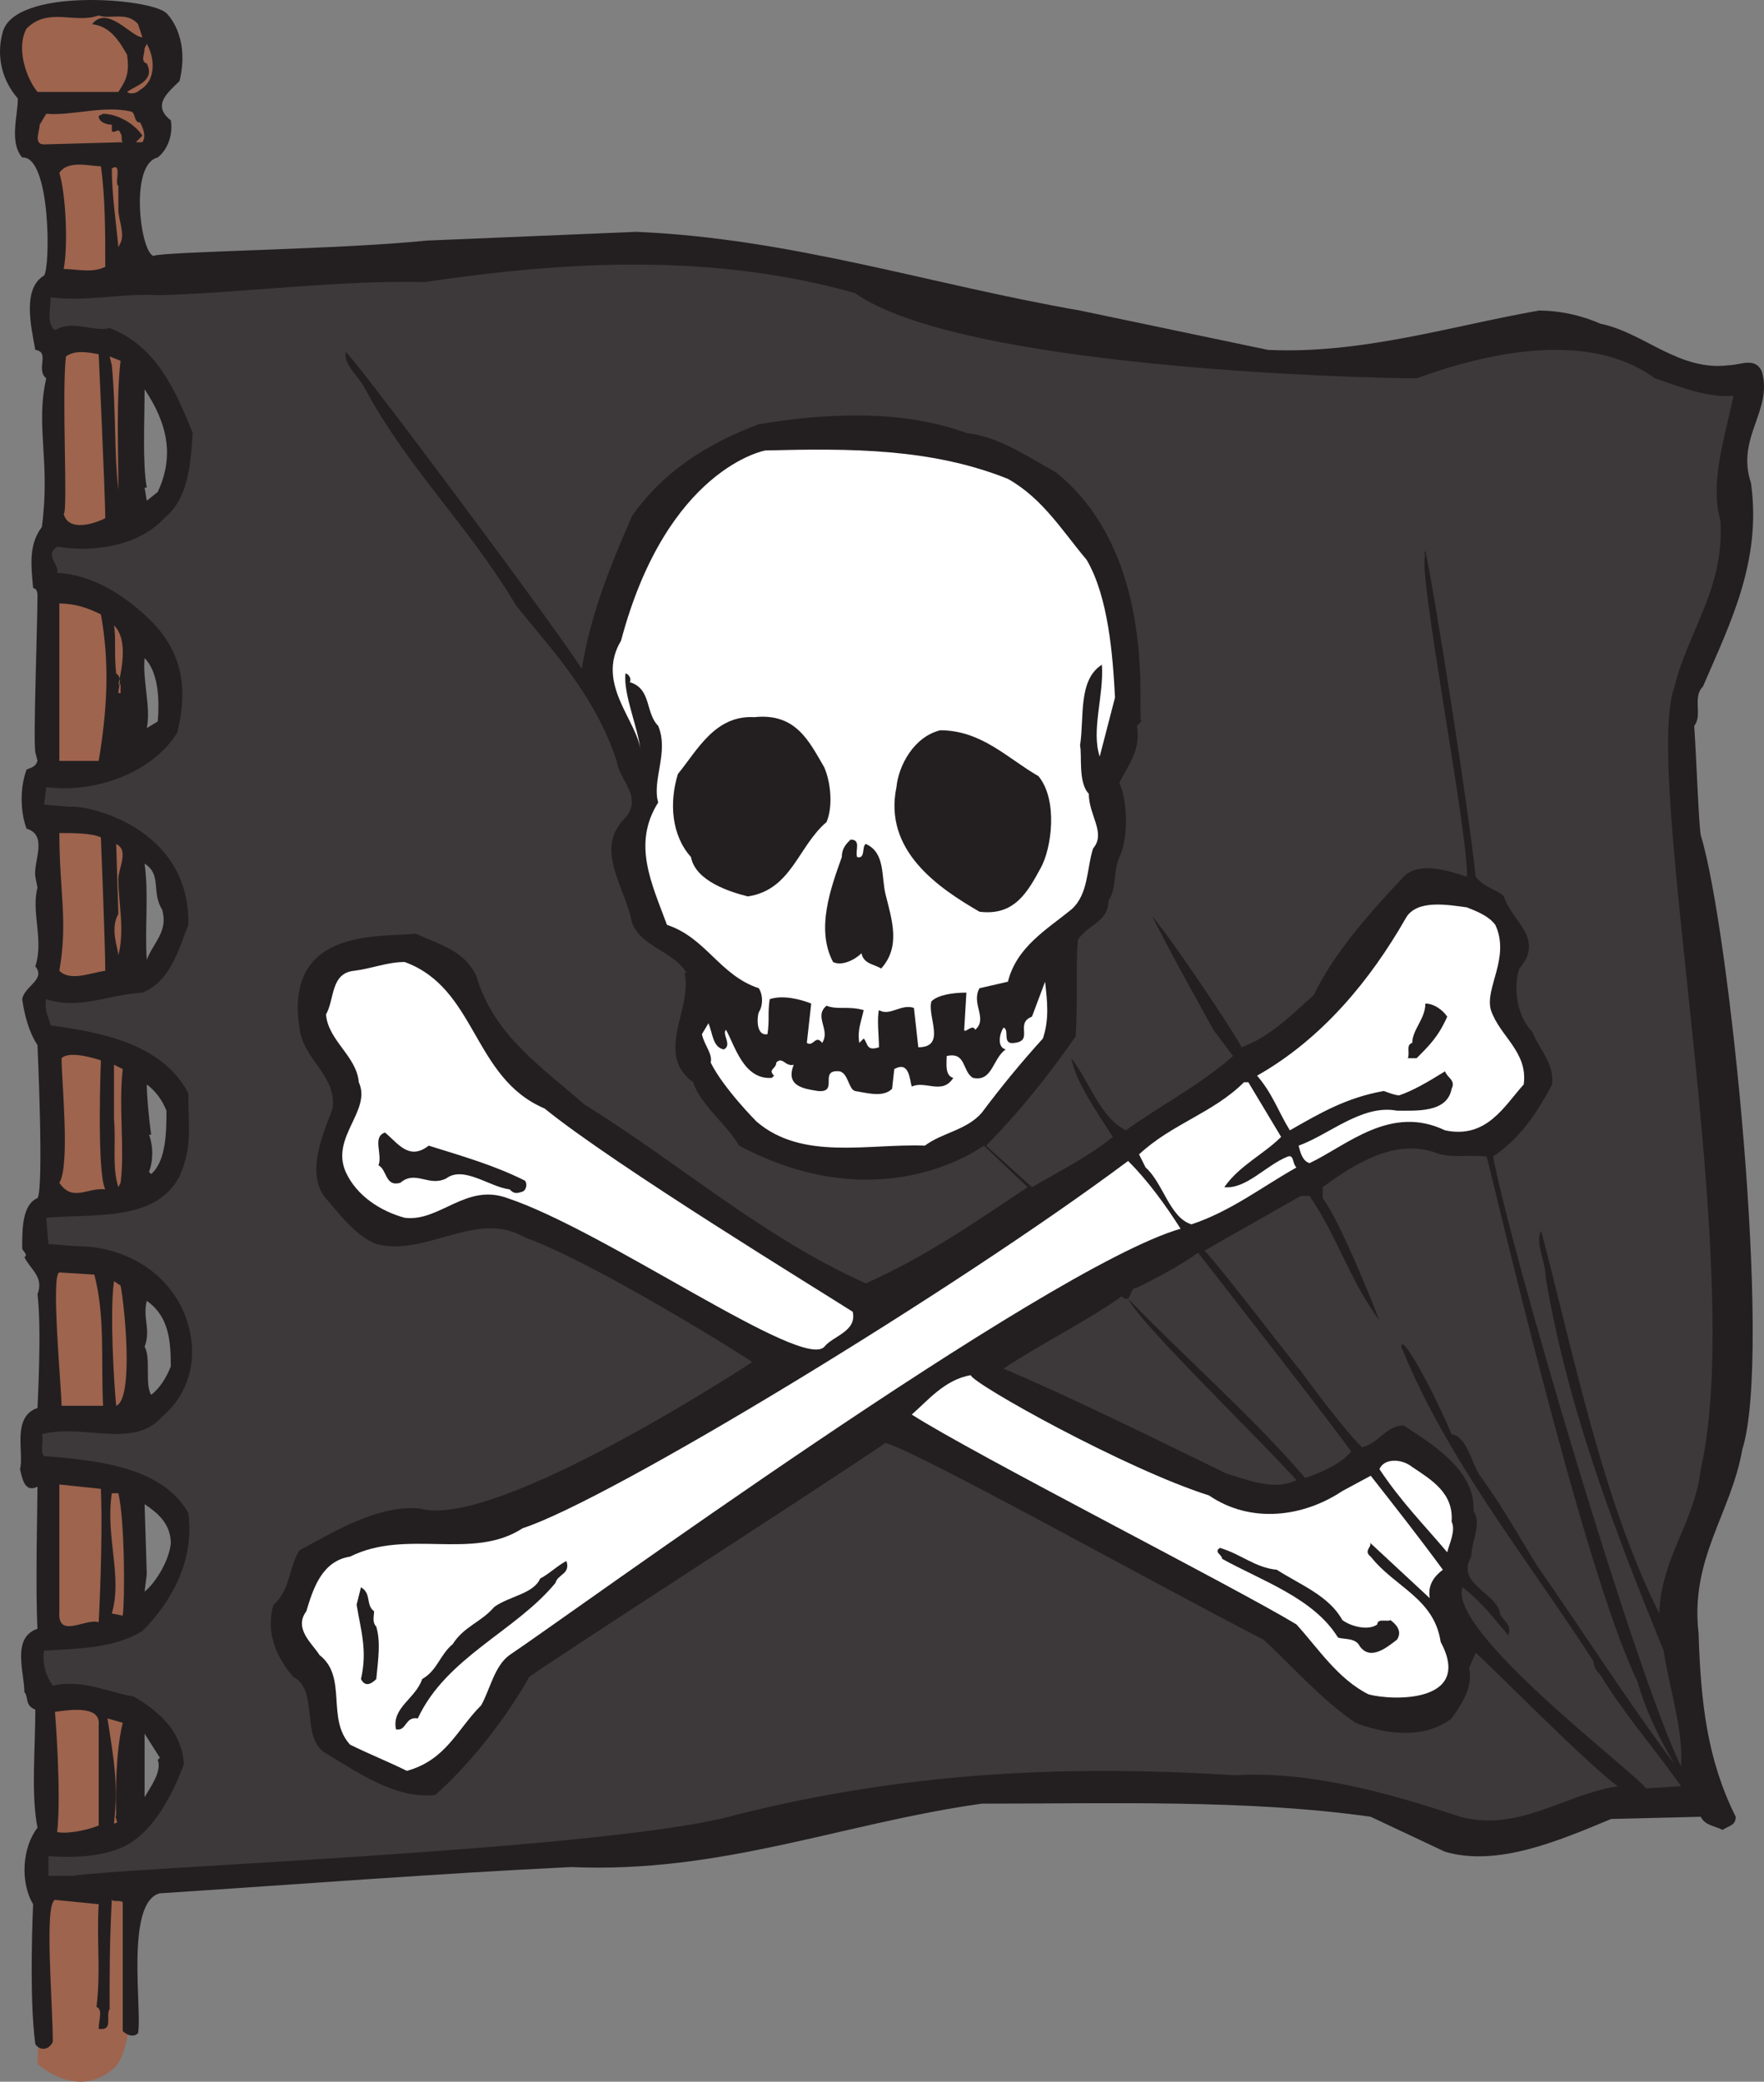 <svg xmlns="http://www.w3.org/2000/svg" width="605.321" height="714.18"><rect width="100%" height="100%" fill="#808080" stroke="none"/><path fill="#9e644e" fill-rule="evenodd" d="m14.369 649.541-1.5 58.5s13.5 12.75 26.25 1.5c9-7.5 7.5-60 7.5-60h-32.25"/><path fill="#231f20" fill-rule="evenodd" d="M57.119 4.541s8.25 7.5 4.5 23.25c-3.75 3.75-9.75 8.25-3 13.5.75 4.5-.75 9.75-4.5 12.75-9.75 2.25-6 32.25-1.5 33.75 3-1.5 65.25-2.25 93.75-5.25l72-3c53.25 2.25 100.5 18 152.25 27l64.5 13.5c32.25 1.5 63-8.25 93-13.5 6.75 0 14.25 1.5 21 4.5 15 3 27 16.5 44.25 14.25 3.75 0 9-3 11.25 2.25 3.75 13.5-9 22.5-3.75 38.25 3.75 27-7.5 48.75-16.5 69.75-3.75 3.75 0 9.75-3 13.5.75 10.5 1.5 33 2.25 37.5 9.75 31.5 24.75 177.75 14.25 210.75-3.75 21.75-18 37.5-15 63 .75 24 3 43.5 12.75 63 0 3-2.25 3-4.5 4.5-3-1.5-6-1.5-7.5-4.5l-30.75.75c-18 7.5-39 16.5-57 11.25l-25.5-12c-42-6-90-4.5-133.5-4.5-48 6.75-89.25 24-141 21.75-46.5 2.25-94.5 6-141 9-12 3-6 40.5-7.5 48-1.5 1.5-3.75.75-5.25-.75v-44.25c-1.5-.75-3 0-3.75-.75-.75 14.25-.75 24-.75 37.5-1.5 2.25 1.5 7.5-3.75 6.75 0-3 1.5-6.75-.75-7.5 1.5-12.75 0-22.5.75-35.25l-15-1.5c-3.75 1.5-.75 35.25-.75 48.75-1.5 3-4.5 3-6 .75-2.25-16.5-.75-48-.75-48-4.5-7.5-3.75-19.5 1.5-26.25-2.25-11.25-.75-27-.75-40.5-3.75-1.5-2.25-4.5-3.75-6 0-6.75-4.5-18.75 4.5-21.75-.75-13.5 0-43.5 0-48.75-4.5 2.25-5.25-3-6-6 1.5-5.25-3-18 6-21 0-.75 1.5-27 0-39 2.25-6-2.25-8.25-4.5-12.75 1.5-.75-.75-2.25-.75-3 0-6.75 0-15 5.25-17.25 2.25-3 0-52.5 0-52.5-3-4.5-4.5-10.5-5.25-15.75.75-4.5 8.25-6.75 4.5-11.25 3-9-1.5-18.75.75-27l-.75-3.75c-.75-5.25 4.5-14.25-3-16.5-2.25-6-2.25-14.25 0-20.25 1.5-.75 3-.75 3.75-3l-.75-3c-.75-4.5.75-43.5.75-54 0 0 0-2.25-1.5-2.25-.75-8.25-1.5-15 3-21 3-22.5-2.25-34.5 1.5-51-3.75-3 1.5-9-3.75-9.75-1.5-8.25-4.5-21 3-25.5 2.25-3 2.25-41.25-7.5-40.5-4.5-5.25-1.5-14.25-1.5-20.25-5.25-6-7.5-14.25-5.25-22.5 3.75-15.75 51-12 56.25-6.75m-7.5 129c0 11.25-.75 25.5.75 33.75h-.75l.75 4.5 3.75-3c6-12.75 3-24-4.5-35.25m0 92.25c-.75 7.5 2.25 17.25.75 24l3.75-2.25c.75-8.25 0-17.25-4.5-21.75m0 70.5c1.5 11.25 0 21.75.75 33 2.25-6 7.5-9.75 5.25-17.25-3.75-6 0-12-6-15.75m.75 75.75c0 3.75.75 12 1.5 17.25h-.75c1.5 3.75 1.5 9 0 12.75l.75.75c5.25-4.5 5.25-15 5.25-21.75-1.5-3.75-3.75-6.75-6.75-9m0 74.25c-1.5 6 1.5 9.75-.75 15.75 2.25 3.75 0 12.75 2.25 16.5 3-2.25 5.25-6 6.75-9.75 0-9-.75-17.25-8.25-22.5m-.75 69.75.75 24-.75 6c3-2.25 8.25-9.75 9-16.5 0-6.75-4.5-10.5-9-13.5m5.25 87-5.25-8.25v21.75c2.25-3.75 6-9 4.5-12.75l.75-.75"/><path fill="#9e644e" fill-rule="evenodd" d="m47.369 8.291 1.5 4.5c-3.75 0-12-11.25-17.25-4.5 6 .75 9 5.25 12 10.5.75 6 0 8.25-3 12.75h-27.75c-3.75-4.5-7.5-15-3.75-21.75 7.5-7.5 16.5-1.5 24.75-4.5 3.75 1.5 9.75-1.5 13.5 3m.75 22.5c-1.5 1.5-3.75 1.5-4.5.75 3-2.25 9.75-3.75 6.75-9.75-2.25-.75-.75-3-.75-5.25l.75-1.5c3 5.25 3 12.75-2.25 15.75m0 11.25c.75 1.5 2.25 4.5.75 6.75h-2.25l2.25-2.25c-3-4.5-9-7.5-13.5-7.5l-1.5.75c0 2.25 3 3 4.5 3v2.25c1.5.75 2.25-1.5 3 .75.75.75 0 2.25.75 3l-27 .75c-3.75 0-1.5-4.5-1.5-6.75l2.25-3.75c9 .75 19.5-3 29.25-.75 1.5.75.75 3.75 3 3.75m-13.5 15c1.5 10.5 1.5 22.5 1.5 34.5-4.5 2.25-9.75.75-14.25.75 1.5-8.25.75-25.5-1.5-33 3-4.5 10.5-2.25 14.25-2.25m6.75 26.25-.75 1.5c-.75-8.25-2.25-18-2.25-27 3.75-2.25.75 5.25 2.25 6v8.25c0 3 2.25 8.25.75 11.25"/><path fill="#3d393a" fill-rule="evenodd" d="M486.119 129.791c24.75-9 59.25-16.5 81.75 0 9 3 18 6.75 27 6-3 14.25-8.25 30-4.5 42.75 1.5 23.25-11.25 38.25-15.75 57-11.25 30 24.75 199.5 9 268.5-2.25 18.75-13.5 30-14.25 49.5-19.5-39-29.25-88.5-40.5-131.25-2.25 3.75 1.5 10.5 1.5 15.75 7.5 45 24 87.75 40.5 128.25 2.25 14.25 6.75 27 6 39.75-15.75-32.25-58.5-177-64.5-209.25 9.75-6.75 15-15 20.25-24.75.75-7.5-4.5-12-6.75-18-5.25-5.25-6.75-15-4.5-21.75 9-10.5-3-16.5-5.25-24.75-2.25-2.25-6.75-3-9.75-6.75-2.25-22.5-14.25-98.25-17.25-111.75-.75.75 0 1.5 0 1.5-3 3.75 15 96.75 14.25 110.25-6.75-2.25-16.5-5.25-21.75 0-11.25 12-24 26.25-30.75 40.5-8.25 7.5-15 14.25-24.75 18-3.75-6.75-23.25-36-30.75-45 6 12 12.75 24 21 39l6.75 9c-12 10.5-25.5 17.25-36.75 25.5-9-4.5-12.75-17.25-18.75-24.75 1.5 8.25 9 18.75 14.25 27-8.25 6.75-18.75 12-27.75 17.25l-15.75-14.25c11.25-11.25 22.5-25.5 30.75-37.5.75-11.25 0-24 .75-33 3-5.25 10.5-6 10.5-13.5 3-4.5 1.5-9.75 3.75-15 3-6 3-18.75 0-25.5 3-6 7.5-11.25 6-19.5l1.5-1.5c-1.5-3 6-57-29.25-85.5-9.75-5.25-18.75-12-30.75-13.5-22.5-8.25-48.75-6.75-71.25-3-18 6.75-33 16.5-43.5 31.5-7.5 17.25-14.25 33.75-17.25 52.5-4.5-8.25-78.75-108-81-108.75-.75 4.5 4.5 8.25 6.75 12.75 15 27.75 35.25 46.5 51.75 74.25 12.75 15.75 27 30.75 34.5 53.25.75 6.75 9.75 12.75 2.25 20.25-9.75 10.5.75 23.25 3 35.25 3 8.25 14.25 9.75 18.75 17.25h-.75c3 12-10.5 27.75 3 37.5 2.25 7.5 12 15 15.75 21.75 48 25.5 81.75 1.5 84 0l15 14.25c-18 12-35.25 24-55.5 33-35.25-15.75-63-40.5-96.75-61.5-13.5-12-30.75-23.25-36.75-43.5-3.75-9-12.75-11.25-21-15-10.5 1.5-45.75-3-39.75 33 1.5 10.5 12.75 15.75 11.25 27-3 8.25-9 21-3 30 5.25 6 10.5 13.5 18 16.5 17.25 4.5 34.5-12 51-2.25 23.25 8.25 75 40.5 78 42.75 0 0-87.75 57.75-114 50.25-14.25-1.5-30 8.25-41.25 14.25-3.75 5.25-3 13.5-9 18.75-3 9.75 1.5 18.75 6.75 24.75 9 4.5 2.25 21 11.25 26.25 11.25 6.75 24 15.75 37.5 14.25 12-10.5 24.75-27 32.25-40.5 12.75-9 94.5-61.5 122.25-80.25 11.25 3 94.5 49.5 129.75 67.5 10.5 9.75 19.5 20.25 31.5 28.5 9.75 3.75 23.25 6 33-1.5 3.75-5.25 7.5-11.25 6-17.25l2.25-5.25c3.75 3 37.5 37.5 48.75 45.75-18.75 3-33.75 15.75-54 10.5-24.75-8.25-51.75-15.75-77.25-14.25-60-3.75-114-.75-171 13.5-41.25 12-208.5 18-228 21h-8.25v-6.75c10.5.75 21.75 0 29.25-5.25 8.25-6 13.5-16.5 17.25-26.25-.75-11.25-8.25-18-17.25-23.25-9-1.5-17.25-6-27.75-3.75-2.25-3-3.75-7.5-3-12 12-.75 24-.75 33.75-6.75 9.75-9.75 18-24 15.75-40.5-9-15.75-30.75-18-49.5-19.5-1.5-1.5 0-5.25-.75-7.5 14.25-3.75 31.5 5.25 41.25-6 9.75-8.25 12.75-21 8.25-33.75-5.25-15-20.25-24.75-37.5-24.75l-9.75-.75-.75-9c16.5-1.5 37.5 1.5 45.75-14.25 4.5-10.5 3-16.5 3-28.5-9-17.25-30.75-21-47.25-23.25-.75-3-2.25-5.25-1.5-9 11.25 3.75 21-1.5 33-2.25 9.75-3.75 12.75-15.75 15.75-23.25.75-33.75-35.25-41.25-40.5-40.5l-9-.75.75-6c17.25 2.25 36.75-5.25 45-18.75 3-12.75 3-25.5-8.25-37.5-8.25-8.25-19.5-16.5-33-17.25.75-3-4.5-6 0-9 13.5 2.25 28.5-.75 36.75-9.75 8.25-6.75 9-18 9.75-29.25-6-15-12.75-30-28.5-36-5.25 1.5-12.75-3-18.75.75-3-2.25-1.5-7.5-1.5-11.25 13.5 1.5 24-1.5 36.75-.75 28.5-.75 62.25-5.25 91.5-4.5 50.25-7.5 99.75-9.75 147.75 3.75 36 25.5 172.5 29.25 192.75 29.25"/><path fill="#9e644e" fill-rule="evenodd" d="M33.869 121.541s2.25 48.75 2.25 56.25c-4.5 2.25-12.75 4.5-14.25-1.5 1.5-.75-.75-40.5.75-54 3-2.25 7.5-1.5 11.25-.75m7.5 2.25c-1.5 12.75-.75 31.5-.75 44.25-1.5-12.75-.75-27-2.25-42.75l-.75-3 3.75 1.5"/><path fill="#fff" fill-rule="evenodd" d="M345.869 164.291c12 6.75 18.75 18 27 27.75 7.5 12.75 9 33 9.75 47.25l-5.25 20.25c-3-9 1.5-21 .75-31.5-8.25 5.25-6 18-7.5 27.75.75 3-.75 12.75 3 16.5 0 7.5 6 13.5 1.5 18.75-2.25 6.75-1.5 15.75-7.5 21-8.25 6.75-18.75 12.75-21.75 24.75l-9.75 2.25c-3 5.25 3 10.5-1.5 14.25-.75-2.25-3.75 1.5-3.75 0l.75-12.75c-4.5 0-9.75.75-12 3-1.5 5.25 5.25 15.75-4.5 15.75l-1.5-13.5c-4.5-1.5-8.25 3-12 .75-.75 3 0 9 0 12.75-4.5 1.5-3.75-1.5-5.25-3l-1.5 1.5c-.75-4.5.75-7.5 1.5-11.25-5.25-1.5-9 0-12.75-1.5-4.5 3.75 1.5 8.25-1.5 12.75-2.25-3-3 1.5-5.25 0l1.5-13.5c-3.75-1.5-9.75-3-14.25-1.5-.75 5.25 0 6.75-.75 12-3.75.75-3.75-5.25-3-7.5 1.5-2.25 1.5-6 0-8.25-13.5-4.5-18-17.25-31.5-21.75-5.25-14.25-12-27.75-3-42-2.25-7.5 3.75-17.25 0-26.25-4.5-4.5-2.25-12.75-9.75-15 .75-1.5-.75-3-1.5-3-.75 7.5 4.5 18.75 5.25 27-.75-10.5-15.75-23.25-6.75-38.25 15.75-59.25 49.5-65.25 49.5-65.25 29.25-.75 57-.75 83.25 9.75"/><path fill="#9e644e" fill-rule="evenodd" d="M34.619 210.791c3 16.5 2.25 32.25-.75 50.25h-13.5v-54c5.25 0 9.75 1.5 14.25 3.75m6 24h.75v3h-.75c0-2.25 1.5-5.25-.75-6.75-.75-6 0-12-.75-16.5 5.25 5.25 2.25 16.5 1.5 20.25"/><path fill="#231f20" fill-rule="evenodd" d="M282.869 263.291c2.25 5.25 3 13.5.75 18.75-9.75 8.25-12 23.25-27 25.5-6-1.5-18-5.25-19.5-13.5-6.75-7.5-7.5-18.75-4.5-28.5 6.75-8.25 12.75-20.25 26.25-19.5 14.25-1.5 18.75 8.25 24 17.25m73.5 3c6.75 8.25 4.5 24.75.75 31.5-4.5 8.25-9 16.5-21 15-14.25-8.25-33-21-28.5-42.75.75-7.5 6-17.25 15-19.5 14.25 0 23.25 9.75 33.75 15.75"/><path fill="#9e644e" fill-rule="evenodd" d="M34.619 287.291s1.5 36.75 1.5 45.75c-5.25.75-12 3.75-15.75 0 3-17.25 0-27 0-47.25 4.5 0 11.25 0 14.25 1.5"/><path fill="#231f20" fill-rule="evenodd" d="M294.119 294.041c3 .75 1.5-3.75 3-4.5 6.75 3 5.25 11.25 6.75 17.25 2.25 9 5.25 18-1.5 25.5-2.25-1.5-6-1.5-6.75-5.25-2.25 2.25-6.75 4.5-9.75 3-6-11.25-.75-25.5 3-36 0-3 1.5-4.5 3-6 3.75 0 1.5 3.75 2.25 6"/><path fill="#9e644e" fill-rule="evenodd" d="M40.619 301.541c0 8.25 2.25 17.25 0 26.25 0-2.25-3-9 0-14.25l-.75-24c4.5 2.25.75 8.25.75 12"/><path fill="#fff" fill-rule="evenodd" d="M513.119 317.291c5.25 11.25-3.75 21.75-1.5 29.25 3 9 12.75 14.25 11.25 25.5-6.75 7.5-12.75 18.75-27 15.75-18.75-9-33.75 5.25-46.5 11.25-2.25-.75-3-3-3.75-6 10.5-3.75 21.75-14.25 33.75-12 6.75 0 17.25.75 18.75-7.5 1.5-3-1.5-3.75-2.25-6-6 3.75-11.25 6.75-15.75 8.25-1.5 0-5.25-1.5-5.25-1.5-12.75 2.25-21.75 7.5-32.25 13.5-3.75-6-6-12.75-11.25-18.75 22.5-12.75 39-33 51-54 3.75-6.75 15-4.5 21-3.75 3.75 1.5 7.5 3 9.75 6m-326.25 63c24 19.5 95.25 63 105.75 69.75 1.5 6.75-6.75 8.25-9.75 12-7.5 8.25-75-39.75-108.75-51-14.25-5.25-23.25 8.25-35.25 6.75-8.25-2.25-16.5-7.5-20.25-15.75-5.25-12 9-21 4.5-30.75-.75-9-10.5-14.25-11.25-23.25 3-5.25 1.5-14.25 9.75-15 6-.75 11.25-3 17.25-3 24.75 9 23.25 39.75 48 50.25m171-24c-7.5 8.25-14.25 16.5-21 25.5-5.25 6-13.5 6.75-19.5 11.25-19.5-.75-42 5.25-57.75-8.25 0 0-11.25-11.25-15.75-20.25.75-3-2.25-6-3-9.75l2.25-3.75c1.5 3.75 1.5 8.25 5.25 9 3-1.5-.75-5.25.75-6.75 3 5.25 6 17.25 15.75 16.5l.75-.75c-2.25-2.25.75-2.25.75-4.5 2.25-2.25 3 1.5 6 .75-3 7.5 3.75 8.25 8.25 9 7.5.75 0-7.5 7.5-6.75 3 .75 3 6 5.25 6.75 4.5.75 9.75 2.25 12.75-.75l.75-6.75c5.25-3 5.25 3.75 6 6 4.5-2.25 10.5 3 14.25-3-3-.75-2.25-5.25-2.25-7.5 6.75-1.5 5.25 5.25 9 7.5 6.75 1.5 6.75-6.75 11.25-9.75-3-.75-2.25-5.25-.75-7.5 2.25.75-.75 6 3.75 5.25 6.75-.75 0-6.75 6-9l4.5-12c.75 6.75 1.5 12.75-.75 19.5"/><path fill="#231f20" fill-rule="evenodd" d="M496.619 348.791c-3 6.75-6 9.75-10.5 14.25h-3c.75-2.25-.75-4.5 1.5-5.25 0-4.5 4.5-8.25 4.5-13.5 3 0 6 2.25 7.5 4.5"/><path fill="#9e644e" fill-rule="evenodd" d="M36.119 408.041c-6-.75-11.25 4.5-15.75-2.25 3.75-6 .75-35.25.75-42.75 2.25-2.25 9-.75 13.5.75 0 0-1.5 38.25 1.5 44.25m6-41.25c-1.5 12.75.75 27.75-.75 39l-.75 1.5c-2.25-6.75-.75-15.75-1.5-23.25v-18.75l3 1.5"/><path fill="#fff" fill-rule="evenodd" d="M439.619 390.041c-6 6-14.25 9.75-19.5 17.25 7.5.75 14.25-7.5 21.75-10.5 2.25-.75 1.5 2.25 3 3.75-12 6.75-22.5 15-36 19.5-7.5-2.25-9.75-14.25-15.75-19.5l-2.25-4.5c11.25-10.5 25.5-14.25 36-24.75h1.5l11.25 18.75"/><path fill="#231f20" fill-rule="evenodd" d="M147.119 393.041c12 3.75 22.5 6.75 33 12 .75.75.75 3-.75 3.75-2.25.75-3 .75-4.5-.75-6.75-.75-15.75-8.25-21.75-3.75-6 3-10.5-3-15.75 1.5-5.25 1.5-4.5-4.5-7.5-6 1.5-3.75-2.25-9.75 2.25-11.25 4.5 3.75 8.25 9.75 15 4.5"/><path fill="#3d393a" fill-rule="evenodd" d="M510.119 396.791c1.5 4.5 33 141.75 51.75 180 3 10.5 7.5 19.5 12.75 28.5-17.25-23.25-31.5-45.75-47.25-68.25-6-9.75-12.75-21.75-19.5-30.75-3-4.5-4.5-13.5-9.75-14.25-6-14.25-17.25-35.25-17.25-30 15.75 39 42.75 72 66 108 0 2.25 1.5 3.75 2.25 4.5 8.25 13.5 18.75 25.5 27.75 38.25l-12 .75c-4.5-6-68.25-54-63-69 6.75 5.25 10.5 10.5 15.75 16.5 1.5-4.5-3-5.25-3-8.25-2.25-6.75-15-9.75-9.75-18.75 0-5.25 3.75-11.25.75-15.75.75-13.5-13.5-22.5-24-29.25-6 0-8.25 6-14.25 7.5-6.75-6.75-19.5-24-21-26.25-2.25-2.25-25.5-33-33-41.25l33-18.75h3c9.75 14.25 13.5 28.5 24 42.75 0 0-12.75-33-19.5-42v-3.75c11.25-8.25 24.75-16.5 38.25-12 5.25 2.25 12 .75 18 1.5"/><path fill="#fff" fill-rule="evenodd" d="M405.119 421.541c-46.5 13.5-210 132.75-230.25 146.25-5.25 3.75-6.75 12-9.75 17.25-8.25 8.25-12 18.75-25.5 22.5-6-3-13.5-6-19.5-9-8.25-9-.75-23.25-10.5-30.75-2.25-3.75-9-9-4.5-15 2.25-7.5 5.25-17.25 15-18.75 19.5-9.75 42 1.5 59.25-9.75 30-9.75 148.5-81.75 207.75-126 6.75 6.75 12.75 15 18 23.25"/><path fill="#3d393a" fill-rule="evenodd" d="M463.619 498.041c-3.75 4.5-11.25 7.5-15.75 9-18-21-42-42-60.75-61.5 3.75 8.25 45 48 57.75 62.25-7.5 3.75-16.5 0-24-2.25-23.25-11.25-51.75-25.5-76.5-36 13.5-9 27.75-15.75 40.5-24.75 3.75 3 2.25-3 5.25-3 7.5-3.75 13.5-6.75 21-12 0 0 51 65.25 52.5 68.25"/><path fill="#9e644e" fill-rule="evenodd" d="M32.369 437.291c3.75 14.25 2.25 29.25 3 45h-14.25c0-6-3.75-45-.75-45.75l12 .75m9 3.75c1.5 7.5 4.5 39-1.5 41.25-.75-7.5-2.25-32.25-.75-42.75l2.25 1.5"/><path fill="#fff" fill-rule="evenodd" d="M414.869 513.041c14.25 9.75 32.25 7.5 45.75-1.5l9.75-5.25c8.25 10.5 16.5 21 24.75 32.25-3 2.25-5.25 5.25-4.5 9.75l-21-19.5c2.25 1.5-2.25 3 .75 5.25 8.25 10.5 21.75 14.25 24 29.25 11.25 21-16.5 20.25-24.75 18-10.5-5.25-17.25-15.75-24.75-24-21-12.75-111-58.5-132-72 5.25-4.5 11.25-12 20.25-13.5.75 3 53.25 32.25 81.75 41.25m83.25 9c1.5 3-.75 7.5-1.5 10.5-8.25-9.75-15.75-17.25-23.25-28.5 1.5-3.75 7.5-3.75 11.25-.75 6.75 4.5 14.25 9 13.5 18.75"/><path fill="#9e644e" fill-rule="evenodd" d="M34.619 510.791c.75 18-.75 45.75-.75 45.75-4.5-1.5-14.25 6-13.5-3.75v-43.5l14.25 1.5m6 1.5c2.25 9.75 2.25 36.75 1.5 42l-3.75-.75c3.75-12.75-2.25-26.25 0-41.25h2.25"/><path fill="#231f20" fill-rule="evenodd" d="M438.119 538.541c8.25 5.25 18 9 22.5 17.25 3 2.25 9 3.75 12 1.5 0-2.25 3.75-.75 4.5-1.5 3 2.25 3.75 4.5 2.25 6.75-3 2.25-9 7.5-12.75 2.25-1.5-3-5.25-2.25-7.5-3-8.25-13.5-26.25-19.5-39.75-27 0-1.5-3-2.25-.75-3.75 7.5 2.25 12 6.75 19.5 7.5m-243.75-3c1.5 4.5-3 4.5-3.75 7.5-13.5 16.5-37.5 25.5-47.25 46.5-4.5-.75-3.75 4.5-7.5 3.75-1.5-7.5 6.75-10.5 9-17.25 5.25-3 6-8.25 10.5-12 3.75-6 9.75-7.5 14.25-12.75 5.25-3.75 13.5-4.5 15.75-9.75 3-1.5 6-4.5 9-6m-66 17.25c0 1.5-.75 3.75.75 5.25 1.5 5.25.75 10.5 0 18-1.5 1.5-3.75 3-5.25 0 2.25-9.75 0-16.5-1.5-25.5l1.5-6c3.75 2.25 1.5 6 4.5 8.25"/><path fill="#9e644e" fill-rule="evenodd" d="M33.869 591.791v34.5c-3.75 1.5-10.5 3-14.25 2.25 1.5-13.5-.75-41.25-.75-41.25 5.25-.75 15.75-2.25 15 4.5m8.25-.75c-3 12-2.25 31.5-2.25 31.5-.75 1.5 1.5 3-.75 3 1.5-13.5 0-21.75-2.25-36l5.25 1.5"/></svg>
